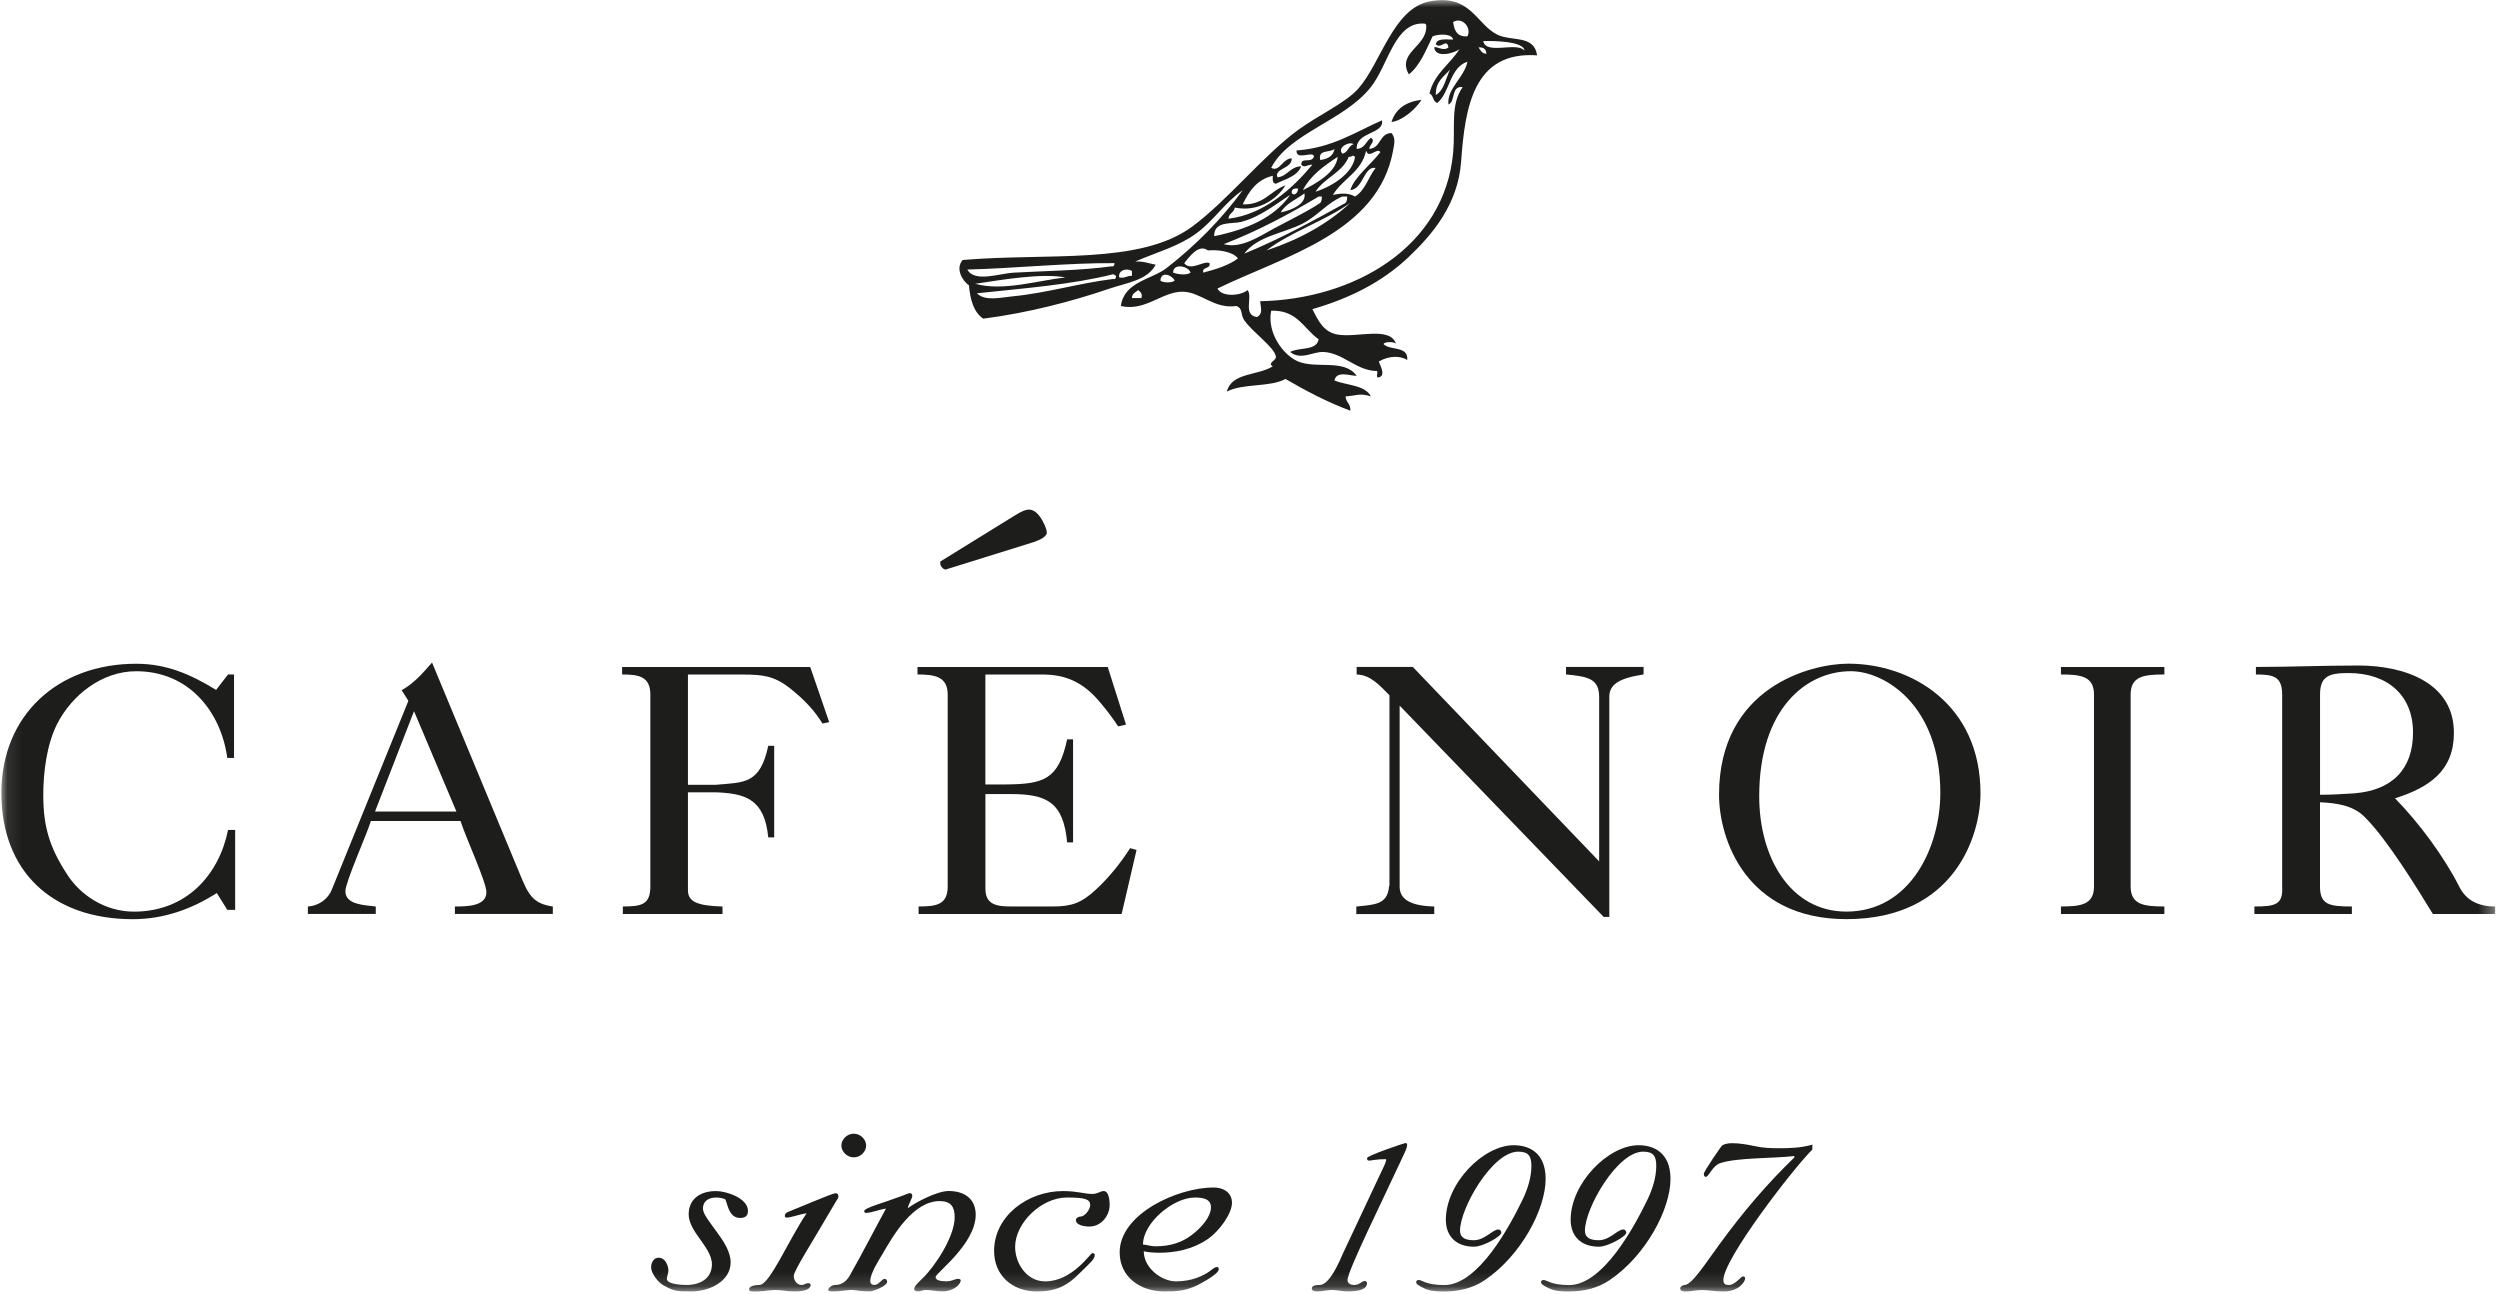 <svg width="172" height="89" viewBox="0 0 172 89" fill="none" xmlns="http://www.w3.org/2000/svg">
<g clip-path="url(#clip0_1040_153)">
<mask id="mask0_1040_153" style="mask-type:luminance" maskUnits="userSpaceOnUse" x="0" y="0" width="172" height="89">
<path d="M171.665 0.01H0.094V88.855H171.665V0.01Z" fill="white"/>
</mask>
<g mask="url(#mask0_1040_153)">
<path d="M65.048 39.188C64.814 39.137 64.639 38.868 64.697 38.63L69.869 35.434C70.309 35.169 70.57 35.06 70.775 35.06C71.067 35.06 71.361 35.22 71.683 35.754C71.945 36.206 72.062 36.58 72.005 36.74C71.888 36.954 71.653 37.114 71.1 37.301L65.048 39.188Z" fill="#1D1D1B"/>
<path d="M15.689 46.402H16.101V52.145H15.637C15.198 48.94 12.982 46.181 9.373 46.181C6.999 46.181 4.939 47.834 3.932 49.805C3.21 51.234 2.978 53.134 2.978 54.711C2.978 56.881 3.417 58.31 4.602 60.134C5.505 61.563 7.207 62.721 9.219 62.721C12.828 62.721 15.072 60.182 15.689 57.101H16.179V62.597H15.637L14.916 61.44C13.189 62.549 11.255 63.24 9.141 63.24C3.547 63.24 0.094 59.911 0.094 54.563C0.094 49.214 3.962 45.666 9.376 45.666C11.463 45.666 13.138 46.405 14.868 47.466L15.689 46.402Z" fill="#1D1D1B"/>
<path d="M25.801 55.833H31.402L28.484 48.928L25.801 55.833ZM21.182 62.881V62.369C21.93 62.321 22.574 61.856 22.833 61.196L28.096 48.217L27.633 47.484C28.484 47.02 29.104 46.29 29.724 45.582L35.763 60.123C36.331 61.513 36.641 62.173 38.034 62.366V62.878H31.297V62.366C32.069 62.366 33.465 62.366 33.465 61.389C33.465 60.68 32.018 57.56 31.684 56.486H25.516C25.257 57.364 23.762 60.683 23.762 61.316C23.762 62.269 25.131 62.269 25.853 62.366V62.878H21.182V62.881Z" fill="#1D1D1B"/>
<path d="M42.852 62.881V62.365C44.13 62.365 44.744 62.242 44.744 60.984V47.785C44.744 46.528 43.926 46.404 42.801 46.404V45.889H55.743L57.048 49.682L56.588 49.781C56.077 48.943 55.412 48.231 54.669 47.616C53.391 46.507 52.624 46.407 50.961 46.407H47.33V53.993H49.249C51.192 53.821 52.293 53.969 52.856 51.309H53.264V57.614H52.856C52.6 54.979 51.294 54.587 49.249 54.511H47.33V61.234C47.33 62.021 47.92 62.317 49.709 62.368V62.884H42.852V62.881Z" fill="#1D1D1B"/>
<path d="M63.199 62.881V62.365C64.432 62.365 65.202 62.242 65.202 60.984V47.785C65.202 46.528 64.278 46.404 63.123 46.404V45.889H76.213L77.47 49.853L76.931 49.977C76.574 49.434 76.186 48.919 75.776 48.428C74.468 46.802 73.16 46.407 71.695 46.407H67.794V53.969H69.208C71.8 53.945 72.826 53.649 73.419 50.866H73.827V57.957H73.419C73.163 55.199 72.032 54.632 69.541 54.632H67.797V61.156C67.797 62.266 68.618 62.365 69.569 62.365H72.444C73.701 62.365 74.393 62.145 75.422 61.183C76.321 60.345 77.091 59.387 77.755 58.352L78.195 58.476L77.169 62.884H63.199V62.881Z" fill="#1D1D1B"/>
<path d="M96.295 48.548V60.987C96.295 61.825 96.942 62.32 98.677 62.368V62.886H93.314V62.368C94.557 62.245 95.465 62.245 95.567 60.987C95.567 60.987 95.567 60.963 95.594 60.915V47.834C94.893 47.119 94.274 46.428 93.338 46.404V45.886H97.201L110.022 59.263V47.978C110.022 46.721 109.325 46.549 107.742 46.401V45.883H113.078V46.401C111.291 46.673 110.72 47.14 110.72 47.954V63.083H110.332L96.295 48.548Z" fill="#1D1D1B"/>
<path d="M127.34 46.179C124.24 46.179 121.034 48.792 121.034 54.78C121.034 59.046 123.205 62.718 127.031 62.718C131.476 62.718 133.494 58.208 133.494 54.56C133.494 48.446 129.617 46.179 127.34 46.179ZM136.258 54.584C136.258 57.418 134.526 63.237 127.031 63.237C120.104 63.237 118.27 57.713 118.27 54.681C118.27 47.261 124.604 45.66 127.16 45.66C131.476 45.66 136.258 48.446 136.258 54.584Z" fill="#1D1D1B"/>
<path d="M141.793 62.881V62.365C143.168 62.365 144.067 62.242 144.067 60.984V47.785C144.067 46.528 143.168 46.404 141.793 46.404V45.889H148.909V46.404C147.487 46.404 146.588 46.528 146.588 47.785V60.984C146.588 62.242 147.487 62.365 148.909 62.365V62.881H141.793Z" fill="#1D1D1B"/>
<path d="M166.016 50.394C166.016 47.855 164.287 46.306 161.58 46.306C160.263 46.306 159.619 46.502 159.619 47.783V54.681C160.392 54.681 161.168 54.633 161.941 54.584C164.597 54.386 166.016 52.905 166.016 50.394ZM155.207 45.886C157.502 45.886 159.878 45.787 162.251 45.787C165.346 45.787 168.829 46.921 168.829 50.418C168.829 53.005 167.178 54.163 164.777 54.925C166.402 56.574 168.155 58.941 169.187 60.985C169.653 61.923 170.477 62.366 171.665 62.366V62.882H167.382C166.296 61.109 164.233 57.735 162.687 56.207C161.887 55.396 160.726 55.248 159.616 55.197V60.985C159.616 62.242 160.236 62.366 161.809 62.366V62.882H155.102V62.366C156.545 62.366 157.087 62.242 157.012 60.985V47.783C157.012 46.526 156.392 46.405 155.207 46.405V45.886Z" fill="#1D1D1B"/>
<path d="M50.918 83.796C50.039 83.796 50.039 82.539 49.859 82.488C49.706 82.44 49.525 82.389 49.29 82.389C48.749 82.389 48.361 82.636 48.361 83.151C48.361 83.522 48.852 84.113 49.314 84.755C49.805 85.421 50.268 86.136 50.268 86.851C50.268 88.159 48.797 88.85 47.585 88.85C46.475 88.85 46.37 88.825 45.648 88.43C45.287 88.234 44.797 87.616 44.797 87.197C44.797 86.902 44.95 86.531 45.314 86.531C45.777 86.531 45.985 87.073 45.985 87.42C45.985 87.616 45.88 87.815 45.88 87.987C45.88 88.355 46.888 88.406 47.224 88.406C48.205 88.406 48.981 87.939 48.981 86.977C48.981 86.359 48.49 85.72 48.157 85.249C47.769 84.707 47.381 84.14 47.381 83.549C47.381 82.464 48.208 81.945 49.263 81.945C49.988 81.945 51.459 82.44 51.459 83.302C51.459 83.649 51.278 83.796 50.918 83.796Z" fill="#1D1D1B"/>
<path d="M59.592 78.812C59.592 79.207 59.232 79.626 58.741 79.626C58.251 79.626 57.887 79.207 57.887 78.812C57.887 78.417 58.248 77.998 58.741 77.998C59.232 78.001 59.592 78.42 59.592 78.812ZM57.682 82.315C57.682 82.439 57.604 82.511 57.529 82.635C55.749 85.695 54.612 87.419 54.612 87.79C54.612 88.086 54.819 88.408 55.156 88.408C55.31 88.408 55.439 88.285 55.592 88.285C55.67 88.285 55.773 88.309 55.773 88.384C55.773 88.827 54.997 88.851 54.639 88.851C54.2 88.851 53.761 88.752 53.322 88.752C52.933 88.752 52.522 88.851 52.109 88.851C51.643 88.851 51.541 88.875 51.541 88.68C51.541 88.532 51.827 88.408 52.239 88.408C52.96 88.408 54.227 85.348 55.493 83.476C55.054 83.524 54.434 83.771 54.124 83.771C54.073 83.771 53.995 83.744 53.995 83.648C53.995 83.524 54.097 83.427 54.227 83.376C54.795 83.153 57.274 82.092 57.481 82.092C57.631 82.092 57.682 82.191 57.682 82.315Z" fill="#1D1D1B"/>
<path d="M64.65 82.635C62.843 82.635 61.474 84.954 60.725 86.262C60.442 86.729 59.874 87.618 59.874 88.134C59.874 88.33 60.004 88.405 60.157 88.405C60.466 88.405 60.674 87.987 60.855 87.987C60.984 87.987 61.035 88.086 61.035 88.183C61.035 88.478 60.079 88.849 59.847 88.849C59.176 88.849 58.815 88.749 58.608 88.749C58.298 88.749 57.757 88.849 57.342 88.849C57.188 88.849 56.98 88.849 56.98 88.749C56.98 88.625 57.212 88.405 57.471 88.405C58.013 88.405 58.322 88.035 58.53 87.64C59.381 86.135 60.13 84.655 60.957 83.15C60.545 83.199 59.949 83.446 59.585 83.446C59.483 83.446 59.459 83.398 59.459 83.322C59.459 83.099 60.722 82.78 62.094 82.264C62.298 82.192 62.479 82.089 62.611 82.089C62.714 82.089 62.765 82.189 62.765 82.264C62.765 82.46 62.506 82.831 62.454 83.126C63.05 82.683 64.494 81.941 65.27 81.941C66.356 81.941 67.129 82.484 67.129 83.57C67.129 85.593 64.368 87.588 64.368 87.86C64.368 88.083 64.702 88.155 65.116 88.155C65.481 88.155 65.736 87.984 65.889 87.984C65.992 87.984 66.097 88.008 66.097 88.083C66.097 88.378 65.58 88.849 64.858 88.849C64.418 88.849 64.058 88.749 63.721 88.749C63.489 88.749 63.336 88.849 63.179 88.849C62.996 88.849 62.894 88.776 62.894 88.701C62.894 88.478 63.204 88.21 63.486 87.935C64.259 87.197 65.682 85.122 65.682 83.742C65.682 83.03 65.423 82.635 64.65 82.635Z" fill="#1D1D1B"/>
<path d="M73.141 81.945C74.122 81.945 74.612 82.144 75.156 82.144C75.517 82.144 75.698 81.945 75.932 81.945C76.293 81.945 76.344 82.584 76.344 82.907C76.344 83.621 75.775 84.387 74.951 84.387C74.59 84.387 74.022 84.288 74.022 83.944C74.022 83.796 74.203 83.697 74.359 83.697C74.59 83.697 75.006 83.254 75.006 82.907C75.006 82.512 74.669 82.389 73.403 82.389C71.646 82.389 69.841 84.14 69.841 85.789C69.841 86.899 70.614 88.159 71.908 88.159C73.79 88.159 75.009 86.211 75.162 86.211C75.213 86.211 75.318 86.235 75.318 86.335C75.318 86.63 75.06 86.829 74.257 87.619C73.406 88.481 72.63 88.853 71.339 88.853C69.61 88.853 68.394 87.719 68.394 86.066C68.394 83.673 70.69 81.945 73.141 81.945Z" fill="#1D1D1B"/>
<path d="M82.201 82.39C80.73 82.39 78.639 84.117 78.639 85.622C78.925 85.646 79.181 85.746 79.493 85.746C80.525 85.746 81.325 85.474 81.972 84.983C82.694 84.44 83.314 83.698 83.314 83.059C83.314 82.462 82.718 82.39 82.201 82.39ZM83.494 81.699C84.141 81.699 84.76 82.019 84.76 82.761C84.76 83.451 83.957 84.66 83.055 85.275C82.023 85.966 80.859 86.188 79.749 86.188C79.415 86.188 79 86.164 78.691 86.089C78.691 87.25 79.93 88.16 80.91 88.16C81.996 88.16 82.796 87.765 83.181 87.494C83.416 87.319 83.569 87.174 83.725 87.174C83.8 87.174 83.852 87.223 83.852 87.322C83.852 87.669 82.561 88.332 82.354 88.431C81.527 88.826 80.934 88.851 80.107 88.851C78.429 88.851 77.033 87.841 77.033 86.164C77.033 83.499 81.039 81.699 83.494 81.699Z" fill="#1D1D1B"/>
<path d="M90.643 88.852C90.486 88.852 90.252 88.828 90.252 88.653C90.252 88.505 90.384 88.406 90.796 88.406C91.491 88.406 92.192 86.706 92.396 86.235L94.643 81.451C95.263 80.118 95.368 79.998 95.368 79.75C94.697 79.75 94.333 79.85 94.207 79.85C94.102 79.85 94.053 79.826 94.053 79.678C94.053 79.506 96.61 78.641 96.71 78.641C96.737 78.641 96.811 78.665 96.811 78.764C96.811 78.963 96.682 79.207 96.583 79.43C95.263 82.292 92.709 87.444 92.709 88.059C92.709 88.234 92.835 88.406 93.172 88.406C93.557 88.406 93.662 88.134 93.921 88.134C93.972 88.134 94.05 88.186 94.05 88.282C94.05 88.777 93.299 88.849 92.706 88.849C92.345 88.849 92.005 88.75 91.647 88.75C91.314 88.753 90.925 88.852 90.643 88.852Z" fill="#1D1D1B"/>
<path d="M104.451 79.234C102.671 79.234 100.451 83.129 100.451 84.661C100.451 85.204 100.887 85.327 101.405 85.327C102.157 85.327 102.695 84.588 103.086 84.588C103.215 84.588 103.293 84.688 103.293 84.809C103.293 85.056 102.054 85.773 101.408 85.773C100.169 85.773 99.474 85.035 99.474 83.922C99.474 81.405 102.054 78.791 104.145 78.791C105.206 78.791 106.34 79.309 106.34 81.109C106.34 83.18 104.659 86.385 102.13 88.089C101.353 88.607 100.424 88.855 99.341 88.855C98.878 88.855 98.361 88.83 97.976 88.631C97.741 88.508 97.432 88.384 97.432 88.213C97.432 88.089 97.534 88.065 97.615 88.065C97.846 88.065 98.102 88.412 99.368 88.412C101.72 88.412 103.886 84.317 104.74 82.566C105.125 81.776 105.36 80.962 105.36 80.223C105.36 79.554 105.176 79.234 104.451 79.234Z" fill="#1D1D1B"/>
<path d="M113.045 79.234C111.264 79.234 109.044 83.129 109.044 84.661C109.044 85.204 109.48 85.327 109.998 85.327C110.75 85.327 111.288 84.588 111.679 84.588C111.809 84.588 111.887 84.688 111.887 84.809C111.887 85.056 110.647 85.773 109.998 85.773C108.758 85.773 108.061 85.035 108.061 83.922C108.061 81.405 110.644 78.791 112.735 78.791C113.794 78.791 114.93 79.309 114.93 81.109C114.93 83.18 113.249 86.385 110.72 88.089C109.944 88.607 109.014 88.855 107.932 88.855C107.465 88.855 106.951 88.83 106.566 88.631C106.331 88.508 106.021 88.384 106.021 88.213C106.021 88.089 106.124 88.065 106.205 88.065C106.437 88.065 106.692 88.412 107.959 88.412C110.307 88.412 112.479 84.317 113.33 82.566C113.715 81.776 113.95 80.962 113.95 80.223C113.953 79.554 113.769 79.234 113.045 79.234Z" fill="#1D1D1B"/>
<path d="M124.69 79.086C123.396 80.367 118.569 86.609 118.569 88.061C118.569 88.333 118.698 88.408 118.957 88.408C119.369 88.408 119.784 87.817 119.911 87.817C120.013 87.817 120.067 87.866 120.067 87.965C120.067 88.137 119.682 88.855 118.596 88.855C117.895 88.855 117.637 88.755 117.071 88.755C116.683 88.755 116.347 88.855 116.013 88.855C115.778 88.855 115.598 88.83 115.598 88.632C115.598 88.532 115.778 88.411 115.883 88.411C116.401 88.411 117.33 86.931 118.287 85.626C119.887 83.431 121.514 81.507 123.451 79.632V79.535C122.058 79.707 119.474 79.632 118.338 80.03C117.82 80.202 117.565 80.968 117.357 80.968C117.252 80.968 117.225 80.868 117.225 80.748C117.225 80.6 118.413 78.848 118.494 78.8C118.698 78.676 118.957 78.652 119.189 78.652C119.631 78.652 120.145 78.728 120.713 78.851C121.252 78.975 121.848 78.999 122.389 78.999C123.141 78.999 123.914 78.975 124.69 78.752V79.086Z" fill="#1D1D1B"/>
<path d="M97.802 6.865C96.737 6.998 96.021 7.48 95.732 8.394C96.433 8.318 97.362 7.565 97.802 6.865Z" fill="#1D1D1B"/>
<path d="M78.529 20.507H77.877C77.886 20.187 78.126 20.1 78.313 19.961C78.436 20.091 78.623 20.157 78.529 20.507ZM73.305 19.087C71.434 19.289 68.986 20.064 67.097 19.524C68.907 19.256 71.638 18.776 73.305 19.087ZM76.571 18.87C76.68 18.87 76.701 18.957 76.788 18.979C76.776 19.111 76.755 19.238 76.571 19.195C74.331 19.464 71.925 20.181 69.602 20.395C68.847 20.465 67.78 20.748 67.209 20.178C70.421 19.835 73.732 19.587 76.571 18.87ZM80.815 19.304C80.641 19.47 80.012 19.47 79.835 19.304C79.874 18.611 80.656 18.942 80.815 19.304ZM77.877 18.65V18.979C77.525 18.954 77.417 19.171 77.004 19.087C76.902 18.562 77.573 18.427 77.877 18.65ZM81.907 18.758C81.642 18.969 80.996 18.864 80.71 18.758C80.71 18.059 81.805 18.324 81.907 18.758ZM76.68 18.104C76.668 18.237 76.647 18.363 76.46 18.324C74.475 18.605 71.895 18.638 69.711 18.761C68.79 18.813 67.022 19.455 66.556 18.544C69.557 18.478 73.597 18.074 76.68 18.104ZM83.104 17.23C83.721 17.169 84.785 17.275 85.173 17.776C84.535 18.264 83.666 18.52 82.779 18.758C82.692 18.309 83.299 18.553 83.215 18.104C82.837 17.896 81.925 18.698 81.474 18.104C81.847 17.655 82.466 16.756 83.104 17.23ZM87.131 17.23C88.846 15.927 91.141 15.21 92.903 13.956C91.339 15.409 89.396 16.482 87.131 17.23ZM90.834 13.959C89.901 14.586 88.765 15.119 87.676 15.704C86.65 16.256 85.393 17.136 84.193 16.796C86.551 15.888 88.677 14.742 90.725 13.521H90.942C90.951 13.711 90.918 13.859 90.834 13.959ZM92.575 13.959C90.332 15.201 88.079 16.437 85.606 17.45C86.53 16.223 88.305 16.066 89.634 15.376C90.668 14.839 91.354 13.922 92.356 13.521H92.683C92.692 13.711 92.659 13.859 92.575 13.959ZM83.537 16.25C83.504 15.168 84.77 15.43 85.39 15.267C86.74 14.917 87.805 14.013 88.765 13.41C87.658 14.993 85.766 15.789 83.537 16.25ZM88.112 14.613C88.473 13.992 89.189 13.726 89.745 13.304C89.895 14.019 88.885 14.462 88.112 14.613ZM88.873 13.301C88.84 13.015 89.023 12.943 89.309 12.973C89.303 13.268 89.059 13.5 88.873 13.301ZM89.637 13.084C90.172 12.053 91.093 11.414 92.031 10.793C91.925 11.839 90.638 12.581 89.637 13.084ZM92.792 10.793C93.09 10.802 93.011 10.612 93.228 10.793C93.069 11.905 91.736 12.789 90.506 13.193C91.108 12.231 92.338 11.899 92.792 10.793ZM92.903 13.084C93.814 12.979 93.835 11.399 94.644 11.556C94.142 12.18 93.932 13.099 93.228 13.521C92.783 13.268 92.293 13.283 91.703 13.413C92.368 12.294 93.685 11.836 93.989 10.359C94.166 10.986 94.753 10.106 94.97 10.467C94.326 11.315 93.153 12.198 92.903 13.084ZM90.834 11.01C90.653 10.25 91.517 10.531 91.814 10.247C91.727 10.742 91.342 10.938 90.834 11.01ZM92.359 10.576C91.947 10.139 92.882 9.693 93.12 9.922C92.768 10.039 92.747 10.489 92.359 10.576ZM98.783 6.536C98.759 5.601 99.337 5.273 99.764 4.79C99.463 5.399 99.361 6.207 98.783 6.536ZM102.266 3.699C101.947 3.69 101.86 3.449 101.722 3.262C102.077 3.232 102.245 3.392 102.266 3.699ZM104.88 3.482C104.35 2.846 102.239 3.802 102.049 2.828C102.741 2.801 104.856 2.837 104.88 3.482ZM94.317 5.99C95.529 4.456 95.962 1.45 98.019 1.625C98.103 1.649 98.145 1.715 98.127 1.845C98.136 3.217 96.091 3.636 96.93 5.119C97.716 4.489 98.1 3.455 98.564 2.499C98.97 2.342 99.848 2.279 99.98 2.719C99.481 2.728 98.855 2.611 98.783 3.045C99.135 3.419 99.535 2.578 99.652 3.262C99.303 3.56 98.837 3.153 98.675 3.262C98.747 4.046 100.109 3.651 100.417 3.37C99.764 4.423 98.681 5.05 98.347 6.428C98.633 6.542 98.57 7.003 98.891 7.082C99.773 6.328 99.731 4.649 100.961 4.245C100.732 5.36 99.535 6.087 99.652 7.19C100.161 6.973 99.812 5.894 100.633 5.99C99.773 7.208 100.133 8.719 99.98 10.464C99.406 17.004 93.162 20.597 86.698 20.724C86.758 21.24 86.891 21.586 86.482 21.816C85.471 21.665 86.22 20.407 85.829 19.958C85.393 20.347 84.073 20.471 83.76 19.85C88.428 17.589 94.813 16.006 95.845 10.356C95.935 9.858 96.028 9.509 95.737 9.153C94.882 9.171 95.024 10.184 94.212 10.244C94.178 9.982 94.686 9.714 94.32 9.482C93.977 9.72 93.899 10.223 93.339 10.244C93.303 9.035 95.243 9.255 95.081 8.279C93.237 9.087 91.67 10.172 89.201 10.353C89.156 11.098 90.41 10.317 90.398 10.79C90.178 11.272 89.52 10.766 89.529 11.336C89.772 11.589 89.952 11.3 90.29 11.336C88.879 13.015 86.954 14.755 84.517 15.047C84.539 14.667 84.903 14.631 84.954 14.281C86.533 14.604 87.82 13.748 88.44 12.753C87.399 13.13 86.963 14.109 85.498 14.061C85.931 13.151 86.476 12.349 87.568 12.095C87.55 12.367 87.547 12.626 87.784 12.641C88.44 12.316 89.243 12.141 89.526 11.441C88.749 11.462 88.602 12.114 87.892 12.204C87.631 11.58 88.894 11.628 88.873 10.893C88.25 10.893 88.034 11.866 87.456 11.547C88.698 9.141 92.47 8.33 94.317 5.99ZM100.958 2.499C100.251 2.553 100.049 2.098 99.977 1.516C100.606 1.13 101.271 1.923 100.958 2.499ZM90.29 21.27C92.876 20.525 95.123 19.389 96.93 17.67C98.555 16.123 100.314 14.055 100.525 11.122C100.792 7.359 101.385 3.503 105.752 3.808C105.55 2.379 104.014 2.864 103.03 2.391C101.571 1.688 101.183 -0.458 98.347 0.099C95.839 0.594 95.018 4.326 93.447 6.102C92.587 7.073 90.738 7.902 89.312 8.939C86.936 10.672 84.418 13.829 82.015 15.596C78.421 18.237 72.114 17.387 66.228 17.887C65.708 18.502 66.225 19.325 66.664 19.633C66.751 20.634 66.995 21.484 67.644 21.924C70.719 21.532 73.75 20.739 76.355 19.85C77.504 19.458 78.938 19.292 79.513 18.213C79.049 18.131 78.68 17.956 78.096 17.996C79.693 17.308 81.086 16.959 82.343 16.03C83.525 15.156 84.286 13.916 85.501 13.084C84.024 15.104 82.274 16.868 80.274 18.433C79.26 19.229 77.329 19.376 77.116 21.053C78.794 21.445 79.949 20.058 81.363 20.07C82.599 20.079 83.531 21.279 85.062 21.053C85.534 21.227 85.33 21.635 85.606 22.035C86.199 22.886 87.709 23.905 87.784 24.547C87.814 24.8 87.155 24.993 87.568 25.201C86.578 25.846 84.719 25.62 84.409 26.947C85.459 26.362 87.39 26.657 88.44 26.072C89.844 26.884 91.288 27.658 92.903 28.255C92.945 27.779 92.593 27.694 92.575 27.272C93.393 27.218 93.535 27.028 94.317 27.272C93.911 26.479 92.668 26.522 91.811 26.181C91.941 25.454 92.954 25.886 93.336 25.852C92.485 24.671 90.572 25.397 89.309 24.869C88.32 24.456 87.152 22.934 87.456 21.378C89.264 21.312 89.694 22.626 90.722 23.341C90.59 24.155 89.366 23.875 88.762 24.215C89.489 24.815 90.347 24.182 91.047 24.215C92.389 24.276 93.264 25.454 94.641 25.524C94.936 25.448 94.563 26.039 94.858 25.961C95.381 25.858 94.93 25.081 94.858 24.872C95.604 24.444 96.365 24.484 96.819 24.764C96.903 23.772 95.628 24.137 95.186 23.673C95.234 23.492 96.007 23.492 96.055 23.673C95.637 22.412 93.414 23.254 92.028 23.018C91.059 22.853 90.692 22.054 90.29 21.27Z" fill="#1D1D1B"/>
</g>
</g>
<defs>
<clipPath id="clip0_1040_153">
<rect width="172" height="89" fill="white"/>
</clipPath>
</defs>
</svg>
